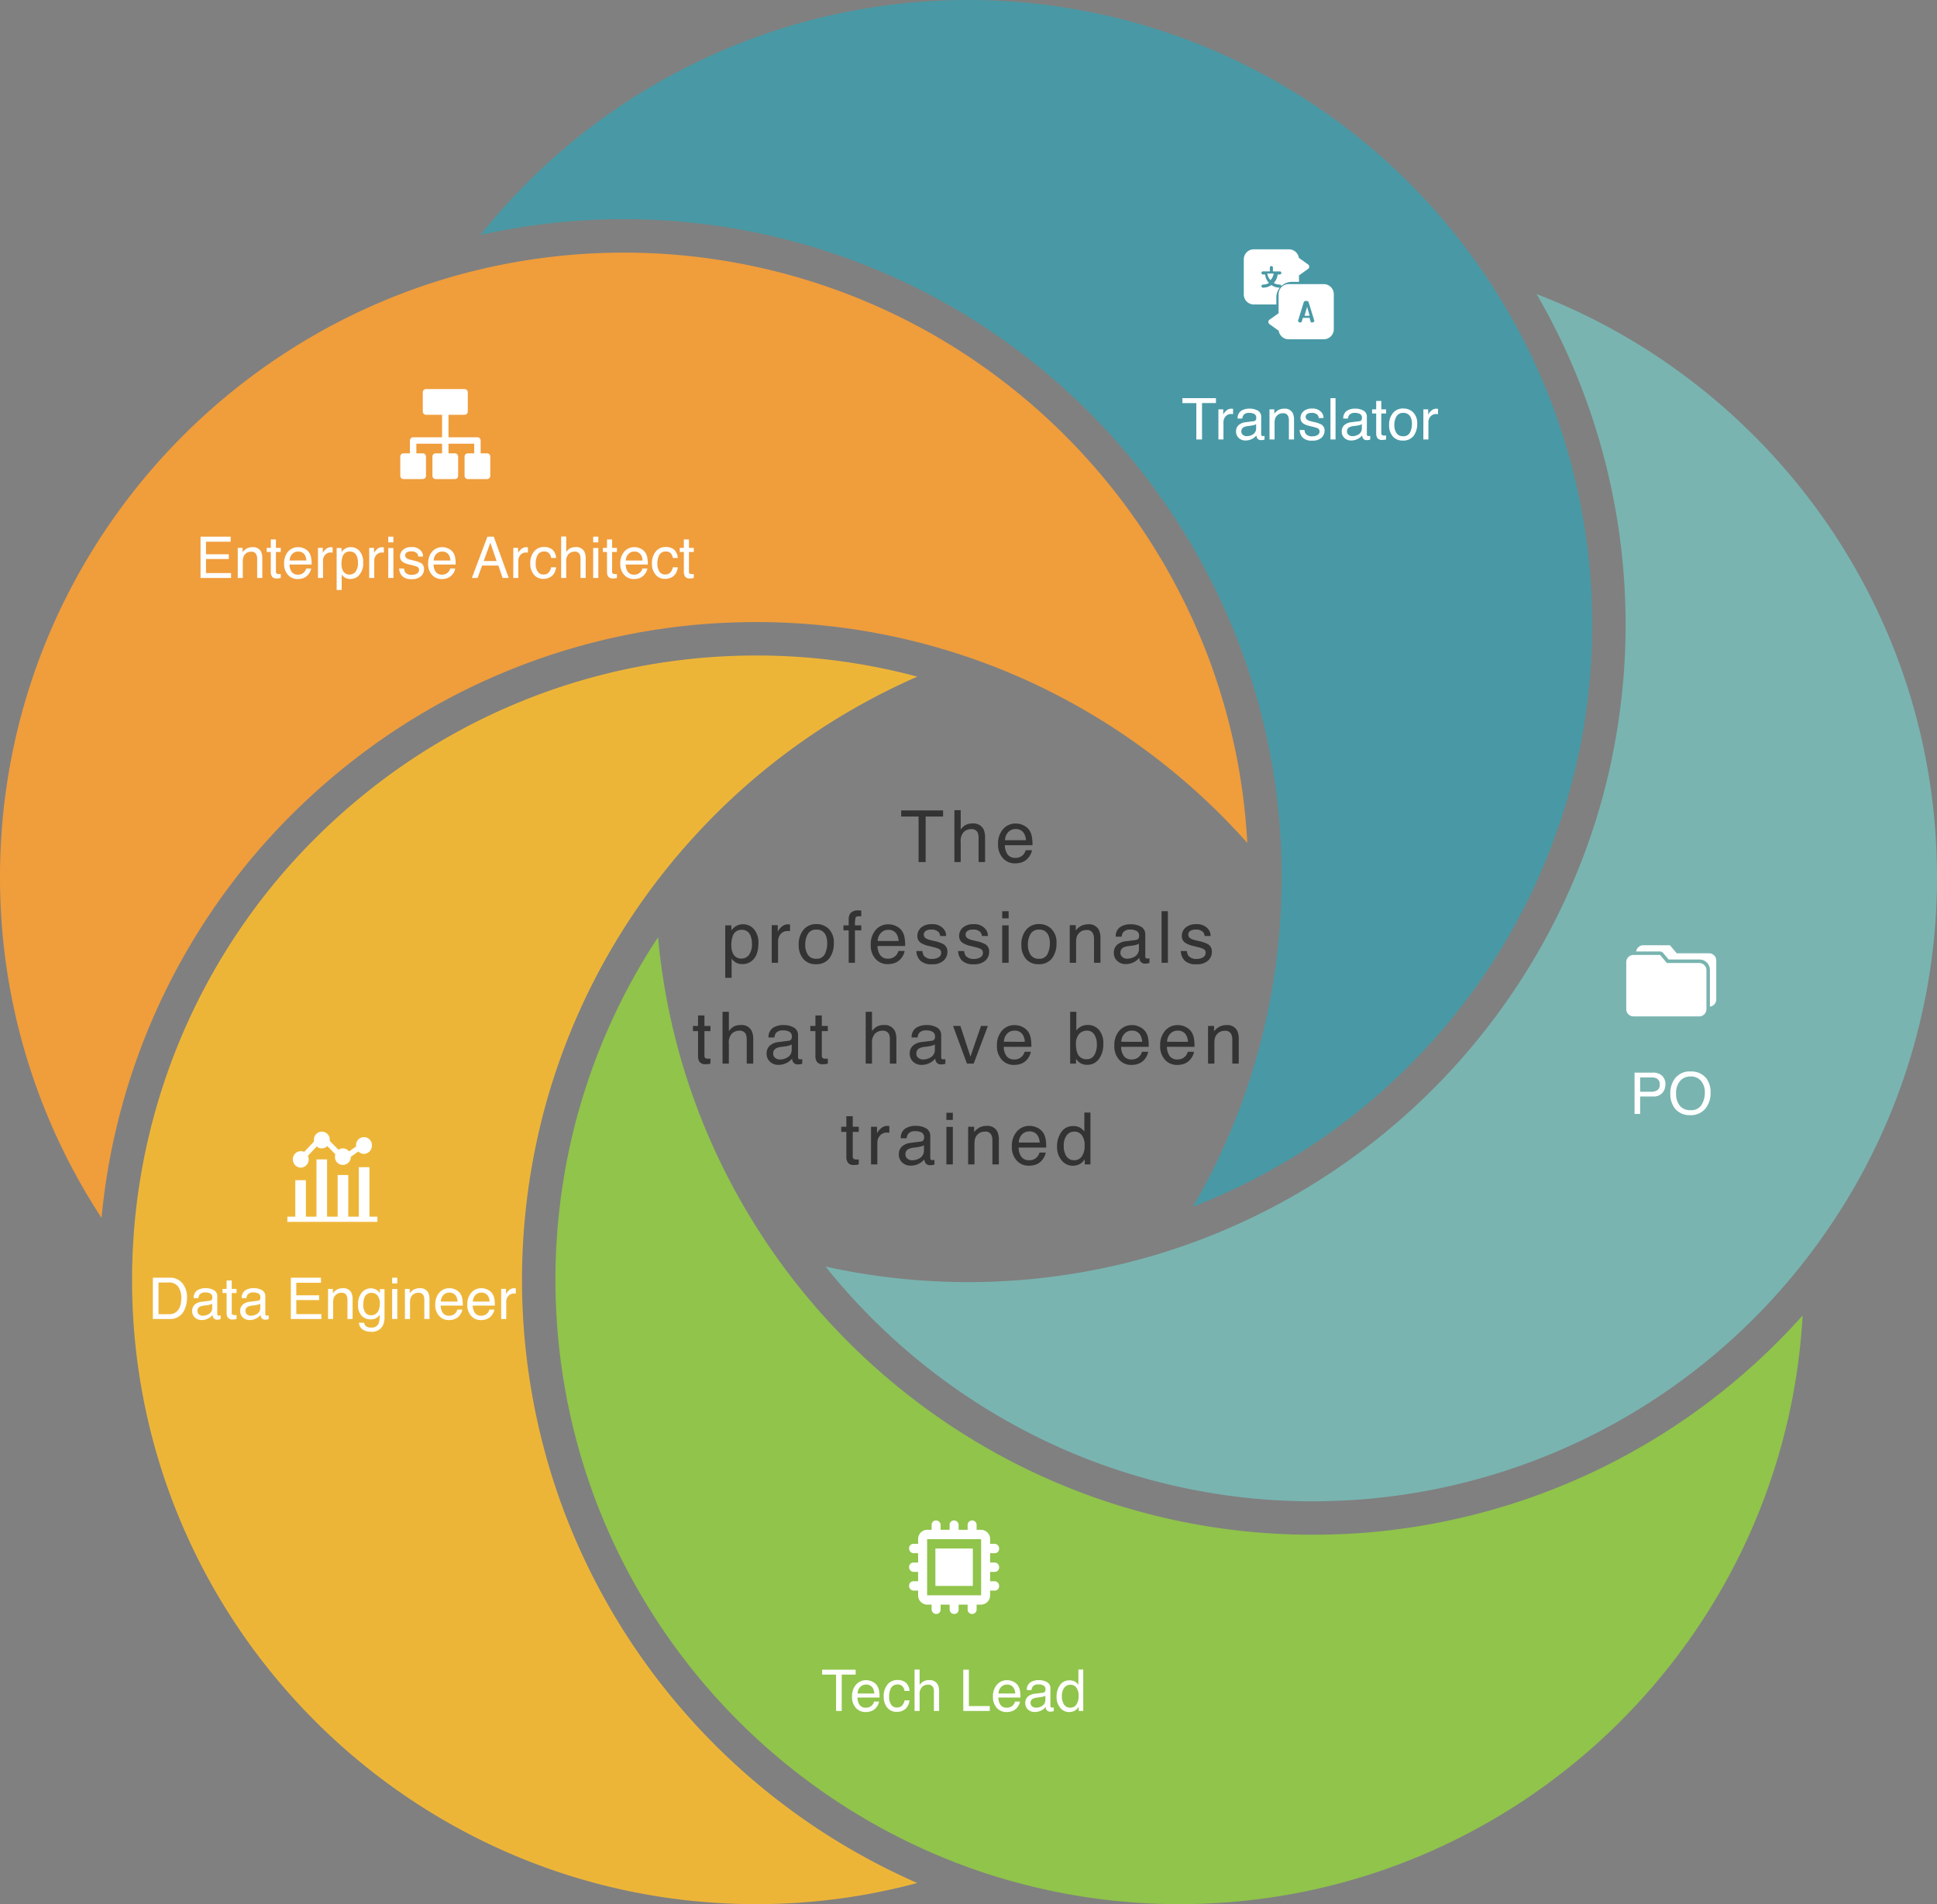 <svg xmlns="http://www.w3.org/2000/svg" xmlns:xlink="http://www.w3.org/1999/xlink" width="538" height="529" viewBox="0 0 538 529"><rect x="0" y="0" width="538" height="529" fill="#808080" stroke="none"/><defs><clipPath id="a"><rect width="538" height="529" fill="none"/></clipPath></defs><g transform="translate(284 6040)"><path d="M73.438,4.654V6.363H68.6V19H66.631V6.363H61.8V4.654Zm3.143-.049h1.758V9.957a5.075,5.075,0,0,1,1.123-1.113,3.789,3.789,0,0,1,2.119-.557,3.134,3.134,0,0,1,3.086,1.592,5.428,5.428,0,0,1,.439,2.412V19H83.3V12.408a3.687,3.687,0,0,0-.293-1.689,1.872,1.872,0,0,0-1.8-.859,2.993,2.993,0,0,0-1.982.752,3.616,3.616,0,0,0-.889,2.842V19H76.581Zm17.079,3.7a4.771,4.771,0,0,1,2.158.522,3.98,3.98,0,0,1,1.592,1.353,4.666,4.666,0,0,1,.7,1.846,12.076,12.076,0,0,1,.156,2.3H90.6a4.473,4.473,0,0,0,.752,2.554,2.518,2.518,0,0,0,2.178.962,2.815,2.815,0,0,0,2.2-.908,3.062,3.062,0,0,0,.664-1.221h1.729A3.64,3.64,0,0,1,97.668,17,4.567,4.567,0,0,1,96.8,18.16a4.1,4.1,0,0,1-1.982,1.055,6.022,6.022,0,0,1-1.436.156,4.4,4.4,0,0,1-3.311-1.421,5.529,5.529,0,0,1-1.357-3.979,6.011,6.011,0,0,1,1.367-4.092A4.51,4.51,0,0,1,93.659,8.307Zm2.8,4.629a4.554,4.554,0,0,0-.5-1.826,2.553,2.553,0,0,0-2.412-1.27,2.674,2.674,0,0,0-2.031.874,3.3,3.3,0,0,0-.869,2.222ZM17.489,45.818a2.508,2.508,0,0,0,2.046-1.03,4.9,4.9,0,0,0,.815-3.081,5.751,5.751,0,0,0-.361-2.148,2.494,2.494,0,0,0-2.5-1.729,2.493,2.493,0,0,0-2.5,1.826,7.238,7.238,0,0,0-.361,2.48,5.258,5.258,0,0,0,.361,2.061A2.493,2.493,0,0,0,17.489,45.818ZM12.938,36.59h1.709v1.387a4.267,4.267,0,0,1,1.152-1.1,3.709,3.709,0,0,1,2.09-.586,3.93,3.93,0,0,1,3.018,1.362,5.582,5.582,0,0,1,1.24,3.892q0,3.418-1.787,4.883a4.038,4.038,0,0,1-2.637.928,3.579,3.579,0,0,1-1.982-.518A4.567,4.567,0,0,1,14.7,45.828V51.17H12.938Zm12.909-.049h1.67v1.807a3.992,3.992,0,0,1,1.006-1.284,2.608,2.608,0,0,1,1.846-.757q.049,0,.166.01t.4.039v1.855a2.626,2.626,0,0,0-.288-.039q-.132-.01-.288-.01a2.508,2.508,0,0,0-2.041.854,2.983,2.983,0,0,0-.713,1.968V47H25.847Zm12.362,9.326a2.424,2.424,0,0,0,2.4-1.323,6.592,6.592,0,0,0,.649-2.944,5.242,5.242,0,0,0-.469-2.383,2.637,2.637,0,0,0-2.559-1.445A2.523,2.523,0,0,0,35.884,39a5.7,5.7,0,0,0-.732,2.969,4.961,4.961,0,0,0,.732,2.783A2.58,2.58,0,0,0,38.208,45.867Zm.068-9.629a4.736,4.736,0,0,1,3.418,1.348,5.263,5.263,0,0,1,1.4,3.965,6.8,6.8,0,0,1-1.23,4.18,4.451,4.451,0,0,1-3.818,1.65,4.311,4.311,0,0,1-3.428-1.46A5.767,5.767,0,0,1,33.345,42a6.239,6.239,0,0,1,1.338-4.2A4.49,4.49,0,0,1,38.277,36.238Zm8.944-1.289a3.134,3.134,0,0,1,.381-1.6,2.692,2.692,0,0,1,2.373-.9q.166,0,.342.01t.4.029v1.6q-.273-.02-.4-.024t-.229,0q-.8,0-.957.415a8.206,8.206,0,0,0-.156,2.114h1.738v1.387H48.959V47H47.22V37.977H45.765V36.59H47.22Zm11.073,1.357a4.771,4.771,0,0,1,2.158.522,3.98,3.98,0,0,1,1.592,1.353,4.666,4.666,0,0,1,.7,1.846,12.076,12.076,0,0,1,.156,2.3H55.236a4.473,4.473,0,0,0,.752,2.554,2.518,2.518,0,0,0,2.178.962,2.815,2.815,0,0,0,2.2-.908,3.062,3.062,0,0,0,.664-1.221h1.729A3.64,3.64,0,0,1,62.3,45a4.567,4.567,0,0,1-.864,1.157,4.1,4.1,0,0,1-1.982,1.055,6.022,6.022,0,0,1-1.436.156,4.4,4.4,0,0,1-3.311-1.421,5.529,5.529,0,0,1-1.357-3.979,6.011,6.011,0,0,1,1.367-4.092A4.51,4.51,0,0,1,58.293,36.307Zm2.8,4.629a4.554,4.554,0,0,0-.5-1.826,2.553,2.553,0,0,0-2.412-1.27,2.674,2.674,0,0,0-2.031.874,3.3,3.3,0,0,0-.869,2.222Zm6.61,2.783a2.556,2.556,0,0,0,.439,1.348,2.762,2.762,0,0,0,2.3.85,3.4,3.4,0,0,0,1.719-.425,1.411,1.411,0,0,0,.742-1.313,1.123,1.123,0,0,0-.6-1.025,7.082,7.082,0,0,0-1.5-.5l-1.4-.352a6.812,6.812,0,0,1-1.973-.742,2.218,2.218,0,0,1-1.133-1.973,3.014,3.014,0,0,1,1.069-2.4,4.266,4.266,0,0,1,2.876-.918,3.992,3.992,0,0,1,3.408,1.387,3.009,3.009,0,0,1,.635,1.895h-1.66a2.034,2.034,0,0,0-.42-1.084,2.678,2.678,0,0,0-2.1-.693,2.51,2.51,0,0,0-1.509.381,1.194,1.194,0,0,0-.513,1.006,1.238,1.238,0,0,0,.674,1.094,4.049,4.049,0,0,0,1.152.43l1.162.283a8.985,8.985,0,0,1,2.539.889,2.353,2.353,0,0,1,1.025,2.119,3.229,3.229,0,0,1-1.06,2.412A4.51,4.51,0,0,1,70.362,47.4a4.33,4.33,0,0,1-3.306-1.06,4.007,4.007,0,0,1-1.04-2.622Zm11.6,0a2.556,2.556,0,0,0,.439,1.348,2.762,2.762,0,0,0,2.3.85,3.4,3.4,0,0,0,1.719-.425,1.411,1.411,0,0,0,.742-1.313,1.123,1.123,0,0,0-.6-1.025,7.082,7.082,0,0,0-1.5-.5l-1.4-.352a6.812,6.812,0,0,1-1.973-.742,2.218,2.218,0,0,1-1.133-1.973,3.014,3.014,0,0,1,1.069-2.4,4.266,4.266,0,0,1,2.876-.918,3.992,3.992,0,0,1,3.408,1.387,3.009,3.009,0,0,1,.635,1.895h-1.66a2.034,2.034,0,0,0-.42-1.084,2.678,2.678,0,0,0-2.1-.693,2.51,2.51,0,0,0-1.509.381,1.194,1.194,0,0,0-.513,1.006,1.238,1.238,0,0,0,.674,1.094,4.049,4.049,0,0,0,1.152.43l1.162.283a8.985,8.985,0,0,1,2.539.889,2.353,2.353,0,0,1,1.025,2.119,3.229,3.229,0,0,1-1.06,2.412A4.51,4.51,0,0,1,81.962,47.4a4.33,4.33,0,0,1-3.306-1.06,4.007,4.007,0,0,1-1.04-2.622ZM89.861,36.59h1.787V47H89.861Zm0-3.936h1.787v1.992H89.861Zm10.194,13.213a2.424,2.424,0,0,0,2.4-1.323A6.592,6.592,0,0,0,103.1,41.6a5.242,5.242,0,0,0-.469-2.383,2.637,2.637,0,0,0-2.559-1.445A2.523,2.523,0,0,0,97.73,39,5.7,5.7,0,0,0,97,41.971a4.961,4.961,0,0,0,.732,2.783A2.58,2.58,0,0,0,100.054,45.867Zm.068-9.629a4.736,4.736,0,0,1,3.418,1.348,5.263,5.263,0,0,1,1.4,3.965,6.8,6.8,0,0,1-1.23,4.18,4.451,4.451,0,0,1-3.818,1.65,4.311,4.311,0,0,1-3.428-1.46A5.767,5.767,0,0,1,95.191,42a6.239,6.239,0,0,1,1.338-4.2A4.49,4.49,0,0,1,100.123,36.238Zm8.5.3h1.67v1.484a4.684,4.684,0,0,1,1.572-1.318,4.193,4.193,0,0,1,1.846-.4,3.043,3.043,0,0,1,3.008,1.553,5.514,5.514,0,0,1,.43,2.432V47h-1.787V40.408a3.569,3.569,0,0,0-.283-1.543,1.717,1.717,0,0,0-1.7-.977,3.46,3.46,0,0,0-1.025.127,2.641,2.641,0,0,0-1.27.859,2.587,2.587,0,0,0-.571,1.069,7.2,7.2,0,0,0-.132,1.577V47h-1.758ZM122.7,44.217a1.448,1.448,0,0,0,.557,1.2,2.064,2.064,0,0,0,1.318.439,4.008,4.008,0,0,0,1.8-.43,2.418,2.418,0,0,0,1.465-2.334V41.678a3.007,3.007,0,0,1-.83.342,7.073,7.073,0,0,1-1,.2l-1.064.137a4.071,4.071,0,0,0-1.436.4A1.56,1.56,0,0,0,122.7,44.217Zm4.258-3.555a.955.955,0,0,0,.811-.508,1.545,1.545,0,0,0,.117-.674,1.428,1.428,0,0,0-.64-1.3,3.432,3.432,0,0,0-1.831-.405,2.327,2.327,0,0,0-1.953.742,2.442,2.442,0,0,0-.42,1.221H121.4a3.02,3.02,0,0,1,1.255-2.69,5.152,5.152,0,0,1,2.8-.757,5.693,5.693,0,0,1,3,.7,2.385,2.385,0,0,1,1.143,2.188V45.2a.771.771,0,0,0,.112.439.542.542,0,0,0,.474.166q.117,0,.264-.015t.313-.044v1.3a4.9,4.9,0,0,1-.625.146,4.567,4.567,0,0,1-.586.029,1.446,1.446,0,0,1-1.318-.645,2.487,2.487,0,0,1-.3-.967,4.472,4.472,0,0,1-1.543,1.221,4.773,4.773,0,0,1-2.217.518,3.3,3.3,0,0,1-2.378-.884,2.936,2.936,0,0,1-.923-2.212A2.849,2.849,0,0,1,121.77,42a4.321,4.321,0,0,1,2.383-.986Zm7.166-8.008h1.758V47h-1.758Zm7.039,11.064a2.556,2.556,0,0,0,.439,1.348,2.762,2.762,0,0,0,2.3.85,3.4,3.4,0,0,0,1.719-.425,1.411,1.411,0,0,0,.742-1.313,1.123,1.123,0,0,0-.6-1.025,7.082,7.082,0,0,0-1.5-.5l-1.4-.352a6.812,6.812,0,0,1-1.973-.742,2.218,2.218,0,0,1-1.133-1.973,3.014,3.014,0,0,1,1.069-2.4,4.266,4.266,0,0,1,2.876-.918,3.992,3.992,0,0,1,3.408,1.387,3.009,3.009,0,0,1,.635,1.895h-1.66a2.034,2.034,0,0,0-.42-1.084,2.678,2.678,0,0,0-2.1-.693,2.51,2.51,0,0,0-1.509.381,1.194,1.194,0,0,0-.513,1.006,1.238,1.238,0,0,0,.674,1.094,4.049,4.049,0,0,0,1.152.43l1.162.283a8.985,8.985,0,0,1,2.539.889,2.353,2.353,0,0,1,1.025,2.119,3.229,3.229,0,0,1-1.06,2.412,4.51,4.51,0,0,1-3.228,1.016,4.33,4.33,0,0,1-3.306-1.06,4.007,4.007,0,0,1-1.04-2.622ZM5.38,61.621H7.157v2.92h1.67v1.436H7.157V72.8a.739.739,0,0,0,.371.732,1.577,1.577,0,0,0,.684.107q.127,0,.273,0t.342-.024V75a3.924,3.924,0,0,1-.63.127,5.989,5.989,0,0,1-.708.039,1.908,1.908,0,0,1-1.67-.63A2.8,2.8,0,0,1,5.38,72.9V65.977H3.964V64.541H5.38Zm6.805-1.016h1.758v5.352a5.075,5.075,0,0,1,1.123-1.113,3.789,3.789,0,0,1,2.119-.557,3.134,3.134,0,0,1,3.086,1.592,5.428,5.428,0,0,1,.439,2.412V75H18.9V68.408a3.687,3.687,0,0,0-.293-1.689,1.872,1.872,0,0,0-1.8-.859,2.993,2.993,0,0,0-1.982.752,3.616,3.616,0,0,0-.889,2.842V75H12.185ZM26.256,72.217a1.448,1.448,0,0,0,.557,1.2,2.064,2.064,0,0,0,1.318.439,4.008,4.008,0,0,0,1.8-.43,2.418,2.418,0,0,0,1.465-2.334V69.678a3.007,3.007,0,0,1-.83.342,7.073,7.073,0,0,1-1,.2l-1.064.137a4.071,4.071,0,0,0-1.436.4A1.56,1.56,0,0,0,26.256,72.217Zm4.258-3.555a.955.955,0,0,0,.811-.508,1.545,1.545,0,0,0,.117-.674,1.428,1.428,0,0,0-.64-1.3,3.432,3.432,0,0,0-1.831-.405,2.327,2.327,0,0,0-1.953.742,2.442,2.442,0,0,0-.42,1.221H24.957a3.02,3.02,0,0,1,1.255-2.69,5.152,5.152,0,0,1,2.8-.757,5.693,5.693,0,0,1,3,.7,2.385,2.385,0,0,1,1.143,2.188V73.2a.771.771,0,0,0,.112.439.542.542,0,0,0,.474.166q.117,0,.264-.015t.313-.044v1.3a4.9,4.9,0,0,1-.625.146,4.567,4.567,0,0,1-.586.029,1.446,1.446,0,0,1-1.318-.645,2.487,2.487,0,0,1-.3-.967,4.472,4.472,0,0,1-1.543,1.221,4.773,4.773,0,0,1-2.217.518,3.3,3.3,0,0,1-2.378-.884,2.936,2.936,0,0,1-.923-2.212A2.849,2.849,0,0,1,25.328,70a4.321,4.321,0,0,1,2.383-.986Zm7.469-7.041H39.76v2.92h1.67v1.436H39.76V72.8a.739.739,0,0,0,.371.732,1.577,1.577,0,0,0,.684.107q.127,0,.273,0t.342-.024V75a3.924,3.924,0,0,1-.63.127,5.989,5.989,0,0,1-.708.039,1.908,1.908,0,0,1-1.67-.63,2.8,2.8,0,0,1-.439-1.636V65.977H36.567V64.541h1.416Zm13.962-1.016H53.7v5.352a5.075,5.075,0,0,1,1.123-1.113,3.789,3.789,0,0,1,2.119-.557,3.134,3.134,0,0,1,3.086,1.592,5.428,5.428,0,0,1,.439,2.412V75H58.663V68.408a3.687,3.687,0,0,0-.293-1.689,1.872,1.872,0,0,0-1.8-.859,2.993,2.993,0,0,0-1.982.752,3.616,3.616,0,0,0-.889,2.842V75H51.945ZM66.015,72.217a1.448,1.448,0,0,0,.557,1.2,2.064,2.064,0,0,0,1.318.439,4.008,4.008,0,0,0,1.8-.43,2.418,2.418,0,0,0,1.465-2.334V69.678a3.007,3.007,0,0,1-.83.342,7.073,7.073,0,0,1-1,.2l-1.064.137a4.071,4.071,0,0,0-1.436.4A1.56,1.56,0,0,0,66.015,72.217Zm4.258-3.555a.955.955,0,0,0,.811-.508,1.545,1.545,0,0,0,.117-.674,1.428,1.428,0,0,0-.64-1.3,3.432,3.432,0,0,0-1.831-.405,2.327,2.327,0,0,0-1.953.742,2.442,2.442,0,0,0-.42,1.221H64.716a3.02,3.02,0,0,1,1.255-2.69,5.152,5.152,0,0,1,2.8-.757,5.693,5.693,0,0,1,3,.7,2.385,2.385,0,0,1,1.143,2.188V73.2a.772.772,0,0,0,.112.439.542.542,0,0,0,.474.166q.117,0,.264-.015t.313-.044v1.3a4.9,4.9,0,0,1-.625.146,4.567,4.567,0,0,1-.586.029,1.446,1.446,0,0,1-1.318-.645,2.487,2.487,0,0,1-.3-.967A4.472,4.472,0,0,1,69.7,74.834a4.773,4.773,0,0,1-2.217.518,3.3,3.3,0,0,1-2.378-.884,2.936,2.936,0,0,1-.923-2.212A2.849,2.849,0,0,1,65.088,70a4.321,4.321,0,0,1,2.383-.986Zm7.977-4.121,2.793,8.516,2.92-8.516h1.924L81.941,75H80.066L76.209,64.541Zm15.1-.234a4.771,4.771,0,0,1,2.158.522A3.98,3.98,0,0,1,97.1,66.182a4.666,4.666,0,0,1,.7,1.846,12.076,12.076,0,0,1,.156,2.3H90.289a4.473,4.473,0,0,0,.752,2.554,2.518,2.518,0,0,0,2.178.962,2.815,2.815,0,0,0,2.2-.908,3.062,3.062,0,0,0,.664-1.221h1.729A3.64,3.64,0,0,1,97.355,73a4.567,4.567,0,0,1-.864,1.157,4.1,4.1,0,0,1-1.982,1.055,6.022,6.022,0,0,1-1.436.156,4.4,4.4,0,0,1-3.311-1.421A5.529,5.529,0,0,1,88.4,69.971a6.011,6.011,0,0,1,1.367-4.092A4.51,4.51,0,0,1,93.346,64.307Zm2.8,4.629a4.554,4.554,0,0,0-.5-1.826,2.553,2.553,0,0,0-2.412-1.27,2.674,2.674,0,0,0-2.031.874,3.3,3.3,0,0,0-.869,2.222Zm12.585-8.33h1.709v5.205a3.83,3.83,0,0,1,3.115-1.543,4.075,4.075,0,0,1,3.169,1.343,5.72,5.72,0,0,1,1.216,3.96,6.791,6.791,0,0,1-1.2,4.121,3.9,3.9,0,0,1-3.33,1.641,3.412,3.412,0,0,1-2.012-.576,4.858,4.858,0,0,1-1.045-1.094V75h-1.621Zm4.57,13.174a2.349,2.349,0,0,0,2.134-1.133,5.578,5.578,0,0,0,.708-2.988,4.9,4.9,0,0,0-.708-2.734,2.332,2.332,0,0,0-2.085-1.084,2.908,2.908,0,0,0-2.1.889,3.991,3.991,0,0,0-.9,2.93,6.475,6.475,0,0,0,.371,2.393A2.564,2.564,0,0,0,113.3,73.779Zm12.645-9.473a4.771,4.771,0,0,1,2.158.522,3.98,3.98,0,0,1,1.592,1.353,4.666,4.666,0,0,1,.7,1.846,12.075,12.075,0,0,1,.156,2.3h-7.666a4.473,4.473,0,0,0,.752,2.554,2.518,2.518,0,0,0,2.178.962,2.815,2.815,0,0,0,2.2-.908,3.062,3.062,0,0,0,.664-1.221h1.729A3.641,3.641,0,0,1,129.958,73a4.568,4.568,0,0,1-.864,1.157,4.1,4.1,0,0,1-1.982,1.055,6.022,6.022,0,0,1-1.436.156,4.4,4.4,0,0,1-3.311-1.421,5.529,5.529,0,0,1-1.357-3.979,6.011,6.011,0,0,1,1.367-4.092A4.51,4.51,0,0,1,125.949,64.307Zm2.8,4.629a4.554,4.554,0,0,0-.5-1.826,2.553,2.553,0,0,0-2.412-1.27,2.674,2.674,0,0,0-2.031.874,3.3,3.3,0,0,0-.869,2.222Zm9.92-4.629a4.771,4.771,0,0,1,2.158.522,3.98,3.98,0,0,1,1.592,1.353,4.666,4.666,0,0,1,.7,1.846,12.075,12.075,0,0,1,.156,2.3h-7.666a4.473,4.473,0,0,0,.752,2.554,2.518,2.518,0,0,0,2.178.962,2.815,2.815,0,0,0,2.2-.908,3.062,3.062,0,0,0,.664-1.221h1.729A3.641,3.641,0,0,1,142.681,73a4.567,4.567,0,0,1-.864,1.157,4.1,4.1,0,0,1-1.982,1.055,6.022,6.022,0,0,1-1.436.156,4.4,4.4,0,0,1-3.311-1.421,5.529,5.529,0,0,1-1.357-3.979,6.011,6.011,0,0,1,1.367-4.092A4.51,4.51,0,0,1,138.672,64.307Zm2.8,4.629a4.554,4.554,0,0,0-.5-1.826,2.553,2.553,0,0,0-2.412-1.27,2.674,2.674,0,0,0-2.031.874,3.3,3.3,0,0,0-.869,2.222Zm5.565-4.395h1.67v1.484a4.684,4.684,0,0,1,1.572-1.318,4.193,4.193,0,0,1,1.846-.4,3.043,3.043,0,0,1,3.008,1.553,5.514,5.514,0,0,1,.43,2.432V75h-1.787V68.408a3.569,3.569,0,0,0-.283-1.543,1.717,1.717,0,0,0-1.7-.977,3.46,3.46,0,0,0-1.025.127,2.641,2.641,0,0,0-1.27.859,2.587,2.587,0,0,0-.571,1.069,7.2,7.2,0,0,0-.132,1.577V75h-1.758ZM46.571,89.621h1.777v2.92h1.67v1.436h-1.67V100.8a.739.739,0,0,0,.371.732,1.577,1.577,0,0,0,.684.107q.127,0,.273,0t.342-.024V103a3.924,3.924,0,0,1-.63.127,5.989,5.989,0,0,1-.708.039,1.908,1.908,0,0,1-1.67-.63,2.8,2.8,0,0,1-.439-1.636V93.977H45.155V92.541h1.416Zm6.854,2.92h1.67v1.807A3.992,3.992,0,0,1,56.1,93.063a2.608,2.608,0,0,1,1.846-.757q.049,0,.166.01t.4.039v1.855a2.625,2.625,0,0,0-.288-.039q-.132-.01-.288-.01a2.508,2.508,0,0,0-2.041.854,2.983,2.983,0,0,0-.713,1.968V103H53.425Zm9.559,7.676a1.448,1.448,0,0,0,.557,1.2,2.064,2.064,0,0,0,1.318.439,4.008,4.008,0,0,0,1.8-.43,2.418,2.418,0,0,0,1.465-2.334V97.678a3.007,3.007,0,0,1-.83.342,7.073,7.073,0,0,1-1,.2l-1.064.137a4.071,4.071,0,0,0-1.436.4A1.56,1.56,0,0,0,62.984,100.217Zm4.258-3.555a.955.955,0,0,0,.811-.508,1.545,1.545,0,0,0,.117-.674,1.428,1.428,0,0,0-.64-1.3,3.432,3.432,0,0,0-1.831-.405,2.327,2.327,0,0,0-1.953.742,2.442,2.442,0,0,0-.42,1.221H61.685a3.02,3.02,0,0,1,1.255-2.69,5.152,5.152,0,0,1,2.8-.757,5.693,5.693,0,0,1,3,.7,2.385,2.385,0,0,1,1.143,2.188V101.2a.772.772,0,0,0,.112.439.542.542,0,0,0,.474.166q.117,0,.264-.015t.313-.044v1.3a4.9,4.9,0,0,1-.625.146,4.567,4.567,0,0,1-.586.029,1.446,1.446,0,0,1-1.318-.645,2.487,2.487,0,0,1-.3-.967,4.472,4.472,0,0,1-1.543,1.221,4.773,4.773,0,0,1-2.217.518,3.3,3.3,0,0,1-2.378-.884,2.936,2.936,0,0,1-.923-2.212A2.849,2.849,0,0,1,62.056,98a4.321,4.321,0,0,1,2.383-.986Zm7.118-4.072h1.787V103H74.359Zm0-3.936h1.787v1.992H74.359ZM80.4,92.541h1.67v1.484a4.684,4.684,0,0,1,1.572-1.318,4.193,4.193,0,0,1,1.846-.4A3.043,3.043,0,0,1,88.5,93.859a5.514,5.514,0,0,1,.43,2.432V103H87.141V96.408a3.569,3.569,0,0,0-.283-1.543,1.717,1.717,0,0,0-1.7-.977,3.46,3.46,0,0,0-1.025.127,2.641,2.641,0,0,0-1.27.859,2.587,2.587,0,0,0-.571,1.069,7.2,7.2,0,0,0-.132,1.577V103H80.4Zm17.079-.234a4.771,4.771,0,0,1,2.158.522,3.98,3.98,0,0,1,1.592,1.353,4.666,4.666,0,0,1,.7,1.846,12.076,12.076,0,0,1,.156,2.3H94.424a4.473,4.473,0,0,0,.752,2.554,2.518,2.518,0,0,0,2.178.962,2.815,2.815,0,0,0,2.2-.908,3.062,3.062,0,0,0,.664-1.221h1.729A3.64,3.64,0,0,1,101.49,101a4.567,4.567,0,0,1-.864,1.157,4.1,4.1,0,0,1-1.982,1.055,6.022,6.022,0,0,1-1.436.156A4.4,4.4,0,0,1,93.9,101.95a5.529,5.529,0,0,1-1.357-3.979,6.011,6.011,0,0,1,1.367-4.092A4.51,4.51,0,0,1,97.481,92.307Zm2.8,4.629a4.554,4.554,0,0,0-.5-1.826,2.553,2.553,0,0,0-2.412-1.27,2.674,2.674,0,0,0-2.031.874,3.3,3.3,0,0,0-.869,2.222Zm6.678.957a5.184,5.184,0,0,0,.713,2.813,2.5,2.5,0,0,0,2.285,1.133,2.407,2.407,0,0,0,2.007-1.05,4.958,4.958,0,0,0,.786-3.013,4.455,4.455,0,0,0-.811-2.935,2.528,2.528,0,0,0-2-.952,2.643,2.643,0,0,0-2.153,1.016A4.652,4.652,0,0,0,106.962,97.893Zm2.646-5.537a3.721,3.721,0,0,1,2.012.508,4.725,4.725,0,0,1,1.064,1.025V88.605h1.689V103h-1.582v-1.455a3.8,3.8,0,0,1-1.455,1.4,4.165,4.165,0,0,1-1.924.43,3.9,3.9,0,0,1-3.027-1.47,5.746,5.746,0,0,1-1.279-3.911,6.752,6.752,0,0,1,1.167-3.96A3.821,3.821,0,0,1,109.608,92.355Z" transform="translate(-95.5 -5819.514)" fill="#333"/><g transform="translate(-284 -6040)"><g clip-path="url(#a)"><path d="M512.52,385.263c-5.136,91.051-80.8,163.553-173.061,163.553a172.306,172.306,0,0,1-44.765-5.873c-4.672-1.236-9.269-2.686-13.773-4.3-.093-.037-.176-.065-.26-.1a174.306,174.306,0,0,1-99.459-92.4q-2.048-4.572-3.845-9.283l-.056-.139a173.881,173.881,0,0,1-7.253-98.169q1.059-4.934,2.415-9.767a.527.527,0,0,1,.037-.112,172.494,172.494,0,0,1,22.113-48.49,181.441,181.441,0,0,0,23.971,75.02c.028.056.065.1.093.158q3.747,6.412,7.987,12.49A184.231,184.231,0,0,0,272.218,413.4a2.219,2.219,0,0,0,.186.13q4.137,2.885,8.433,5.529a181.387,181.387,0,0,0,95.651,27.126c1.207,0,2.415-.009,3.613-.037a1.78,1.78,0,0,0,.223-.009c3.39-.065,6.77-.223,10.114-.474a182.368,182.368,0,0,0,122.083-60.4" transform="translate(-11.837 -19.815)" fill="#90c44b"/><path d="M555.594,249.846a172.469,172.469,0,0,1-28.512,95.2Q523.1,351.1,518.63,356.8c-.046.056-.093.112-.139.177a173.228,173.228,0,0,1-118.581,65.421q-4.932.516-9.947.725a1.435,1.435,0,0,1-.2.009q-3.734.167-7.514.167A172.187,172.187,0,0,1,295.2,399.8q-4.291-2.5-8.414-5.241c-.065-.037-.13-.084-.2-.13a174.5,174.5,0,0,1-39.7-36.344,183.432,183.432,0,0,0,79.454-.065c.111-.028.232-.046.344-.074q7.174-1.617,14.126-3.791a182.408,182.408,0,0,0,56.226-29.124c.046-.037.1-.074.149-.112q4.04-3.094,7.894-6.393a183.377,183.377,0,0,0,56.105-85.549c.028-.084.046-.167.074-.251q1.463-4.809,2.656-9.72a182.862,182.862,0,0,0-19.541-135.1c64.984,25.053,111.217,88.188,111.217,161.936" transform="translate(-17.594 -6.217)" fill="#79b4b0"/><path d="M257.6,536.987a172.305,172.305,0,0,1-44.765,5.873c-92.41,0-168.167-72.735-173.089-163.989q-.251-4.7-.251-9.451c0-1.645.019-3.271.074-4.9v-.009c0-.112,0-.223.009-.335A173.13,173.13,0,0,1,96.951,240.529q3.775-3.4,7.755-6.589a172.377,172.377,0,0,1,90.45-37.069q4.946-.516,9.956-.725a1.371,1.371,0,0,1,.2-.009c2.489-.112,5.006-.167,7.523-.167a172.31,172.31,0,0,1,44.765,5.873,183.39,183.39,0,0,0-63.2,45.776c-.056.056-.111.121-.158.177q-4.932,5.506-9.4,11.411a182.356,182.356,0,0,0-29.116,56.909.491.491,0,0,0-.028.112q-1.491,4.865-2.7,9.85A183.206,183.206,0,0,0,158.118,430c.019.056.037.112.056.158q1.7,4.823,3.669,9.516A183.686,183.686,0,0,0,257.6,536.987" transform="translate(-2.814 -13.86)" fill="#edb538"/><path d="M124.7,82.471q-7.021,2.063-13.8,4.693C46.084,112.291,0,175.343,0,248.969a172.48,172.48,0,0,0,28.2,94.721A182.5,182.5,0,0,1,91.416,222.048q3.915-3.373,8.034-6.5l.009-.009a181.623,181.623,0,0,1,96.607-36.855c3.343-.251,6.724-.409,10.114-.474a1.646,1.646,0,0,1,.214-.009c1.207-.028,2.415-.037,3.622-.037a181.772,181.772,0,0,1,58.808,9.72q7.007,2.384,13.764,5.334a2.336,2.336,0,0,1,.269.111,183.558,183.558,0,0,1,63.581,46.194A172.636,172.636,0,0,0,335.5,187.628c-.019-.046-.037-.093-.056-.149q-1.8-4.7-3.845-9.274A174.494,174.494,0,0,0,269,104.383c-.065-.046-.13-.093-.2-.13q-4.124-2.746-8.424-5.241A173.2,173.2,0,0,0,124.8,82.443Z" transform="translate(0 -5.341)" fill="#f09d3c" opacity="0.999"/><path d="M143.71,65.272a173.089,173.089,0,0,1,270.765-.065q4.5,5.6,8.517,11.588c.056.074.1.149.149.223a173.47,173.47,0,0,1,25.392,133.268q-1.045,4.865-2.387,9.637a2.352,2.352,0,0,1-.065.242A173.719,173.719,0,0,1,395,302.34q-3.706,3.345-7.616,6.477l-.139.112a173.285,173.285,0,0,1-45.694,26.336,181.314,181.314,0,0,0,23.859-74.426c.019-.121.028-.232.037-.353q.669-7.262.752-14.673c.019-.725.019-1.459.019-2.184a181.845,181.845,0,0,0-10.318-60.58l-.056-.167q-1.7-4.823-3.669-9.506a183.709,183.709,0,0,0-64.324-79.7,1.323,1.323,0,0,0-.186-.13q-4.124-2.885-8.424-5.529A182.565,182.565,0,0,0,143.71,65.272" transform="translate(-10.241)" fill="#4899a5"/></g></g><path d="M-26.148-11.477v1.367h-3.867V0h-1.578V-10.109h-3.867v-1.367Zm.688,3.109h1.336v1.445a3.193,3.193,0,0,1,.8-1.027,2.086,2.086,0,0,1,1.477-.605q.039,0,.133.008l.32.031v1.484a2.1,2.1,0,0,0-.23-.031q-.105-.008-.23-.008a2.007,2.007,0,0,0-1.633.684,2.386,2.386,0,0,0-.57,1.574V0h-1.406Zm6.367,6.141a1.158,1.158,0,0,0,.445.961,1.651,1.651,0,0,0,1.055.352,3.207,3.207,0,0,0,1.438-.344,1.935,1.935,0,0,0,1.172-1.867V-4.258a2.406,2.406,0,0,1-.664.273,5.659,5.659,0,0,1-.8.156l-.852.109a3.257,3.257,0,0,0-1.148.32A1.248,1.248,0,0,0-19.094-2.227Zm3.406-2.844a.764.764,0,0,0,.648-.406,1.236,1.236,0,0,0,.094-.539,1.142,1.142,0,0,0-.512-1.043,2.745,2.745,0,0,0-1.465-.324,1.861,1.861,0,0,0-1.562.594,1.953,1.953,0,0,0-.336.977h-1.312a2.416,2.416,0,0,1,1-2.152,4.122,4.122,0,0,1,2.238-.605,4.554,4.554,0,0,1,2.4.563,1.908,1.908,0,0,1,.914,1.75v4.82a.617.617,0,0,0,.09.352.433.433,0,0,0,.379.133q.094,0,.211-.012t.25-.035V.039a3.917,3.917,0,0,1-.5.117,3.654,3.654,0,0,1-.469.023,1.157,1.157,0,0,1-1.055-.516,1.99,1.99,0,0,1-.242-.773,3.578,3.578,0,0,1-1.234.977,3.818,3.818,0,0,1-1.773.414,2.637,2.637,0,0,1-1.9-.707,2.349,2.349,0,0,1-.738-1.77A2.279,2.279,0,0,1-19.836-4a3.457,3.457,0,0,1,1.906-.789Zm4.414-3.3h1.336V-7.18A3.747,3.747,0,0,1-8.68-8.234,3.354,3.354,0,0,1-7.2-8.555,2.435,2.435,0,0,1-4.8-7.312a4.411,4.411,0,0,1,.344,1.945V0h-1.43V-5.273a2.856,2.856,0,0,0-.227-1.234,1.374,1.374,0,0,0-1.359-.781,2.768,2.768,0,0,0-.82.1A2.113,2.113,0,0,0-9.3-6.5a2.07,2.07,0,0,0-.457.855,5.758,5.758,0,0,0-.105,1.262V0h-1.406Zm9.734,5.742a2.045,2.045,0,0,0,.352,1.078,2.209,2.209,0,0,0,1.844.68,2.719,2.719,0,0,0,1.375-.34,1.129,1.129,0,0,0,.594-1.051.9.9,0,0,0-.477-.82,5.666,5.666,0,0,0-1.2-.4L-.172-3.758A5.45,5.45,0,0,1-1.75-4.352,1.775,1.775,0,0,1-2.656-5.93,2.411,2.411,0,0,1-1.8-7.852,3.413,3.413,0,0,1,.5-8.586,3.194,3.194,0,0,1,3.227-7.477a2.407,2.407,0,0,1,.508,1.516H2.406a1.627,1.627,0,0,0-.336-.867,2.143,2.143,0,0,0-1.68-.555,2.008,2.008,0,0,0-1.207.3.955.955,0,0,0-.41.8A.991.991,0,0,0-.687-5.4a3.239,3.239,0,0,0,.922.344l.93.227A7.188,7.188,0,0,1,3.2-4.117a1.882,1.882,0,0,1,.82,1.7,2.584,2.584,0,0,1-.848,1.93A3.608,3.608,0,0,1,.586.32,3.464,3.464,0,0,1-2.059-.527a3.206,3.206,0,0,1-.832-2.1Zm7.2-8.852H7.07V0H5.664Zm4.594,9.25a1.158,1.158,0,0,0,.445.961,1.651,1.651,0,0,0,1.055.352A3.207,3.207,0,0,0,13.2-1.258a1.935,1.935,0,0,0,1.172-1.867V-4.258a2.406,2.406,0,0,1-.664.273,5.659,5.659,0,0,1-.8.156l-.852.109a3.257,3.257,0,0,0-1.148.32A1.248,1.248,0,0,0,10.258-2.227ZM13.664-5.07a.764.764,0,0,0,.648-.406,1.236,1.236,0,0,0,.094-.539,1.142,1.142,0,0,0-.512-1.043,2.745,2.745,0,0,0-1.465-.324,1.861,1.861,0,0,0-1.562.594,1.953,1.953,0,0,0-.336.977H9.219a2.416,2.416,0,0,1,1-2.152,4.122,4.122,0,0,1,2.238-.605,4.554,4.554,0,0,1,2.4.563,1.908,1.908,0,0,1,.914,1.75v4.82a.617.617,0,0,0,.09.352.433.433,0,0,0,.379.133q.094,0,.211-.012T16.7-1V.039a3.917,3.917,0,0,1-.5.117,3.654,3.654,0,0,1-.469.023A1.157,1.157,0,0,1,14.68-.336a1.99,1.99,0,0,1-.242-.773A3.578,3.578,0,0,1,13.2-.133,3.818,3.818,0,0,1,11.43.281a2.637,2.637,0,0,1-1.9-.707A2.349,2.349,0,0,1,8.789-2.2,2.279,2.279,0,0,1,9.516-4a3.457,3.457,0,0,1,1.906-.789Zm4.7-5.633h1.422v2.336h1.336v1.148H19.781v5.461a.591.591,0,0,0,.3.586,1.262,1.262,0,0,0,.547.086q.1,0,.219,0t.273-.02V0a3.139,3.139,0,0,1-.5.1,4.791,4.791,0,0,1-.566.031,1.527,1.527,0,0,1-1.336-.5,2.239,2.239,0,0,1-.352-1.309V-7.219H17.227V-8.367h1.133Zm7.484,9.8a1.939,1.939,0,0,0,1.918-1.059,5.274,5.274,0,0,0,.52-2.355,4.194,4.194,0,0,0-.375-1.906,2.11,2.11,0,0,0-2.047-1.156,2.018,2.018,0,0,0-1.875.984A4.563,4.563,0,0,0,23.4-4.023,3.969,3.969,0,0,0,23.984-1.8,2.064,2.064,0,0,0,25.844-.906Zm.055-7.7a3.789,3.789,0,0,1,2.734,1.078A4.21,4.21,0,0,1,29.75-4.359a5.442,5.442,0,0,1-.984,3.344A3.561,3.561,0,0,1,25.711.3,3.449,3.449,0,0,1,22.969-.863,4.613,4.613,0,0,1,21.953-4a4.991,4.991,0,0,1,1.07-3.359A3.592,3.592,0,0,1,25.9-8.609Zm5.563.242H32.8v1.445a3.193,3.193,0,0,1,.8-1.027,2.086,2.086,0,0,1,1.477-.605q.039,0,.133.008l.32.031v1.484a2.1,2.1,0,0,0-.23-.031q-.105-.008-.23-.008a2.007,2.007,0,0,0-1.633.684,2.386,2.386,0,0,0-.57,1.574V0H31.461Z" transform="translate(79.874 -5917.908)" fill="#fff"/><path d="M-68-11.477h8.367v1.406h-6.852v3.484h6.336v1.328h-6.336v3.891h6.969V0H-68Zm10.336,3.109h1.336V-7.18A3.747,3.747,0,0,1-55.07-8.234a3.354,3.354,0,0,1,1.477-.32,2.435,2.435,0,0,1,2.406,1.242,4.411,4.411,0,0,1,.344,1.945V0h-1.43V-5.273A2.856,2.856,0,0,0-52.5-6.508a1.374,1.374,0,0,0-1.359-.781,2.768,2.768,0,0,0-.82.1A2.113,2.113,0,0,0-55.7-6.5a2.07,2.07,0,0,0-.457.855,5.758,5.758,0,0,0-.105,1.262V0h-1.406Zm9.18-2.336h1.422v2.336h1.336v1.148h-1.336v5.461a.591.591,0,0,0,.3.586,1.262,1.262,0,0,0,.547.086q.1,0,.219,0t.273-.02V0a3.139,3.139,0,0,1-.5.1A4.791,4.791,0,0,1-46.8.133a1.527,1.527,0,0,1-1.336-.5,2.239,2.239,0,0,1-.352-1.309V-7.219h-1.133V-8.367h1.133Zm7.648,2.148a3.817,3.817,0,0,1,1.727.418,3.184,3.184,0,0,1,1.273,1.082,3.733,3.733,0,0,1,.563,1.477,9.661,9.661,0,0,1,.125,1.844h-6.133a3.579,3.579,0,0,0,.6,2.043,2.014,2.014,0,0,0,1.742.77,2.252,2.252,0,0,0,1.758-.727,2.449,2.449,0,0,0,.531-.977h1.383A2.912,2.912,0,0,1-37.629-1.6a3.654,3.654,0,0,1-.691.926,3.277,3.277,0,0,1-1.586.844A4.818,4.818,0,0,1-41.055.3,3.524,3.524,0,0,1-43.7-.84a4.423,4.423,0,0,1-1.086-3.184A4.809,4.809,0,0,1-43.7-7.3,3.608,3.608,0,0,1-40.836-8.555Zm2.242,3.7a3.643,3.643,0,0,0-.4-1.461,2.042,2.042,0,0,0-1.93-1.016,2.139,2.139,0,0,0-1.625.7,2.641,2.641,0,0,0-.7,1.777Zm3.211-3.516h1.336v1.445a3.193,3.193,0,0,1,.8-1.027,2.086,2.086,0,0,1,1.477-.605q.039,0,.133.008l.32.031v1.484a2.1,2.1,0,0,0-.23-.031q-.105-.008-.23-.008a2.007,2.007,0,0,0-1.633.684,2.386,2.386,0,0,0-.57,1.574V0h-1.406Zm8.82,7.422a2.006,2.006,0,0,0,1.637-.824,3.922,3.922,0,0,0,.652-2.465,4.6,4.6,0,0,0-.289-1.719,2,2,0,0,0-2-1.383,1.994,1.994,0,0,0-2,1.461,5.79,5.79,0,0,0-.289,1.984,4.207,4.207,0,0,0,.289,1.648A1.994,1.994,0,0,0-26.562-.945ZM-30.2-8.328h1.367v1.109a3.413,3.413,0,0,1,.922-.883,2.967,2.967,0,0,1,1.672-.469,3.144,3.144,0,0,1,2.414,1.09,4.465,4.465,0,0,1,.992,3.113,4.781,4.781,0,0,1-1.43,3.906,3.23,3.23,0,0,1-2.109.742,2.863,2.863,0,0,1-1.586-.414,3.654,3.654,0,0,1-.836-.8V3.336H-30.2Zm9.047-.039h1.336v1.445a3.193,3.193,0,0,1,.8-1.027,2.086,2.086,0,0,1,1.477-.605q.039,0,.133.008l.32.031v1.484a2.1,2.1,0,0,0-.23-.031q-.105-.008-.23-.008a2.007,2.007,0,0,0-1.633.684,2.386,2.386,0,0,0-.57,1.574V0h-1.406Zm5.289.039h1.43V0h-1.43Zm0-3.148h1.43v1.594h-1.43Zm4.391,8.852a2.045,2.045,0,0,0,.352,1.078,2.209,2.209,0,0,0,1.844.68,2.719,2.719,0,0,0,1.375-.34,1.129,1.129,0,0,0,.594-1.051.9.9,0,0,0-.477-.82,5.666,5.666,0,0,0-1.2-.4l-1.117-.281a5.45,5.45,0,0,1-1.578-.594,1.775,1.775,0,0,1-.906-1.578,2.411,2.411,0,0,1,.855-1.922,3.413,3.413,0,0,1,2.3-.734A3.194,3.194,0,0,1-6.711-7.477,2.407,2.407,0,0,1-6.2-5.961H-7.531a1.627,1.627,0,0,0-.336-.867,2.143,2.143,0,0,0-1.68-.555,2.008,2.008,0,0,0-1.207.3.955.955,0,0,0-.41.8.991.991,0,0,0,.539.875,3.239,3.239,0,0,0,.922.344l.93.227a7.188,7.188,0,0,1,2.031.711,1.882,1.882,0,0,1,.82,1.7A2.584,2.584,0,0,1-6.77-.492,3.608,3.608,0,0,1-9.352.32,3.464,3.464,0,0,1-12-.527a3.206,3.206,0,0,1-.832-2.1ZM-.828-8.555A3.817,3.817,0,0,1,.9-8.137,3.184,3.184,0,0,1,2.172-7.055a3.733,3.733,0,0,1,.563,1.477,9.661,9.661,0,0,1,.125,1.844H-3.273a3.579,3.579,0,0,0,.6,2.043A2.014,2.014,0,0,0-.93-.922,2.252,2.252,0,0,0,.828-1.648a2.449,2.449,0,0,0,.531-.977H2.742A2.912,2.912,0,0,1,2.379-1.6a3.654,3.654,0,0,1-.691.926A3.277,3.277,0,0,1,.1.172,4.818,4.818,0,0,1-1.047.3,3.524,3.524,0,0,1-3.7-.84,4.423,4.423,0,0,1-4.781-4.023,4.809,4.809,0,0,1-3.687-7.3,3.608,3.608,0,0,1-.828-8.555Zm2.242,3.7a3.643,3.643,0,0,0-.4-1.461A2.042,2.042,0,0,0-.914-7.328a2.139,2.139,0,0,0-1.625.7,2.641,2.641,0,0,0-.7,1.777Zm12.82.148-1.742-5.07L10.641-4.7ZM11.68-11.477h1.758L17.6,0H15.9L14.734-3.437H10.2L8.953,0H7.359Zm7.188,3.109H20.2v1.445a3.193,3.193,0,0,1,.8-1.027,2.086,2.086,0,0,1,1.477-.605q.039,0,.133.008l.32.031v1.484a2.1,2.1,0,0,0-.23-.031q-.105-.008-.23-.008a2.007,2.007,0,0,0-1.633.684,2.386,2.386,0,0,0-.57,1.574V0H18.867Zm8.516-.242a3.648,3.648,0,0,1,2.3.688A3.294,3.294,0,0,1,30.75-5.555H29.383a2.524,2.524,0,0,0-.57-1.285,1.8,1.8,0,0,0-1.43-.512,1.975,1.975,0,0,0-1.922,1.313,5.214,5.214,0,0,0-.375,2.1,3.955,3.955,0,0,0,.531,2.117,1.822,1.822,0,0,0,1.672.859A1.828,1.828,0,0,0,28.676-1.5a2.943,2.943,0,0,0,.707-1.465H30.75A3.67,3.67,0,0,1,29.578-.527a3.656,3.656,0,0,1-2.4.77,3.2,3.2,0,0,1-2.617-1.2,4.59,4.59,0,0,1-.977-3,5.048,5.048,0,0,1,1.07-3.43A3.459,3.459,0,0,1,27.383-8.609Zm4.773-2.906h1.406v4.281a4.06,4.06,0,0,1,.9-.891,3.031,3.031,0,0,1,1.7-.445A2.507,2.507,0,0,1,38.625-7.3a4.343,4.343,0,0,1,.352,1.93V0H37.531V-5.273A2.949,2.949,0,0,0,37.3-6.625a1.5,1.5,0,0,0-1.437-.687,2.4,2.4,0,0,0-1.586.6,2.893,2.893,0,0,0-.711,2.273V0H32.156Zm8.9,3.188h1.43V0h-1.43Zm0-3.148h1.43v1.594h-1.43Zm3.836.773h1.422v2.336h1.336v1.148H46.313v5.461a.591.591,0,0,0,.3.586,1.262,1.262,0,0,0,.547.086q.1,0,.219,0t.273-.02V0a3.139,3.139,0,0,1-.5.1,4.791,4.791,0,0,1-.566.031,1.527,1.527,0,0,1-1.336-.5,2.239,2.239,0,0,1-.352-1.309V-7.219H43.758V-8.367h1.133Zm7.648,2.148a3.817,3.817,0,0,1,1.727.418,3.184,3.184,0,0,1,1.273,1.082A3.733,3.733,0,0,1,56.1-5.578a9.661,9.661,0,0,1,.125,1.844H50.094a3.579,3.579,0,0,0,.6,2.043,2.014,2.014,0,0,0,1.742.77A2.252,2.252,0,0,0,54.2-1.648a2.449,2.449,0,0,0,.531-.977h1.383A2.912,2.912,0,0,1,55.746-1.6a3.654,3.654,0,0,1-.691.926,3.277,3.277,0,0,1-1.586.844A4.818,4.818,0,0,1,52.32.3,3.524,3.524,0,0,1,49.672-.84a4.423,4.423,0,0,1-1.086-3.184A4.809,4.809,0,0,1,49.68-7.3,3.608,3.608,0,0,1,52.539-8.555Zm2.242,3.7a3.643,3.643,0,0,0-.4-1.461,2.042,2.042,0,0,0-1.93-1.016,2.139,2.139,0,0,0-1.625.7,2.641,2.641,0,0,0-.7,1.777Zm6.4-3.758a3.648,3.648,0,0,1,2.3.688,3.294,3.294,0,0,1,1.066,2.367H63.18a2.524,2.524,0,0,0-.57-1.285,1.8,1.8,0,0,0-1.43-.512,1.975,1.975,0,0,0-1.922,1.313,5.214,5.214,0,0,0-.375,2.1,3.955,3.955,0,0,0,.531,2.117,1.822,1.822,0,0,0,1.672.859A1.828,1.828,0,0,0,62.473-1.5a2.943,2.943,0,0,0,.707-1.465h1.367A3.67,3.67,0,0,1,63.375-.527a3.656,3.656,0,0,1-2.4.77,3.2,3.2,0,0,1-2.617-1.2,4.59,4.59,0,0,1-.977-3,5.048,5.048,0,0,1,1.07-3.43A3.459,3.459,0,0,1,61.18-8.609ZM66.234-10.7h1.422v2.336h1.336v1.148H67.656v5.461a.591.591,0,0,0,.3.586,1.262,1.262,0,0,0,.547.086q.1,0,.219,0t.273-.02V0a3.139,3.139,0,0,1-.5.1,4.791,4.791,0,0,1-.566.031,1.527,1.527,0,0,1-1.336-.5,2.239,2.239,0,0,1-.352-1.309V-7.219H65.1V-8.367h1.133Z" transform="translate(-160.301 -5879.432)" fill="#fff"/><path d="M-10.191-11.477h5.164a3.5,3.5,0,0,1,2.469.863,3.133,3.133,0,0,1,.938,2.426,3.527,3.527,0,0,1-.836,2.34,3.167,3.167,0,0,1-2.57,1H-8.637V0h-1.555Zm7,3.3A1.727,1.727,0,0,0-4.129-9.9a3.385,3.385,0,0,0-1.414-.242H-8.637v3.977h3.094a2.957,2.957,0,0,0,1.7-.445A1.765,1.765,0,0,0-3.191-8.18Zm8.477-3.609a5.254,5.254,0,0,1,4.5,1.953,6.329,6.329,0,0,1,1.141,3.9,6.822,6.822,0,0,1-1.3,4.273,5.174,5.174,0,0,1-4.367,2A5.22,5.22,0,0,1,1.09-1.414,6.608,6.608,0,0,1-.262-5.68,6.784,6.784,0,0,1,.895-9.664,5.009,5.009,0,0,1,5.285-11.789ZM5.441-1.055A3.237,3.237,0,0,0,8.414-2.527a6.268,6.268,0,0,0,.918-3.387A4.831,4.831,0,0,0,8.273-9.172a3.613,3.613,0,0,0-2.895-1.234A3.769,3.769,0,0,0,2.473-9.184,5.153,5.153,0,0,0,1.348-5.578a5.268,5.268,0,0,0,.965,3.215A3.629,3.629,0,0,0,5.441-1.055Z" transform="translate(180.186 -5730.533)" fill="#fff"/><path d="M-27.348-11.477v1.367h-3.867V0h-1.578V-10.109H-36.66v-1.367ZM-24.4-8.555a3.817,3.817,0,0,1,1.727.418A3.184,3.184,0,0,1-21.4-7.055a3.733,3.733,0,0,1,.563,1.477,9.661,9.661,0,0,1,.125,1.844h-6.133a3.579,3.579,0,0,0,.6,2.043,2.014,2.014,0,0,0,1.742.77,2.252,2.252,0,0,0,1.758-.727,2.449,2.449,0,0,0,.531-.977h1.383A2.912,2.912,0,0,1-21.2-1.6a3.654,3.654,0,0,1-.691.926,3.277,3.277,0,0,1-1.586.844A4.818,4.818,0,0,1-24.621.3,3.524,3.524,0,0,1-27.27-.84a4.423,4.423,0,0,1-1.086-3.184A4.809,4.809,0,0,1-27.262-7.3,3.608,3.608,0,0,1-24.4-8.555Zm2.242,3.7a3.643,3.643,0,0,0-.4-1.461,2.042,2.042,0,0,0-1.93-1.016,2.139,2.139,0,0,0-1.625.7,2.641,2.641,0,0,0-.7,1.777Zm6.4-3.758a3.648,3.648,0,0,1,2.3.688,3.294,3.294,0,0,1,1.066,2.367h-1.367a2.524,2.524,0,0,0-.57-1.285,1.8,1.8,0,0,0-1.43-.512,1.975,1.975,0,0,0-1.922,1.313,5.214,5.214,0,0,0-.375,2.1,3.955,3.955,0,0,0,.531,2.117,1.822,1.822,0,0,0,1.672.859A1.828,1.828,0,0,0-14.469-1.5a2.943,2.943,0,0,0,.707-1.465h1.367A3.67,3.67,0,0,1-13.566-.527a3.656,3.656,0,0,1-2.4.77,3.2,3.2,0,0,1-2.617-1.2,4.59,4.59,0,0,1-.977-3,5.048,5.048,0,0,1,1.07-3.43A3.459,3.459,0,0,1-15.762-8.609Zm4.773-2.906h1.406v4.281a4.06,4.06,0,0,1,.9-.891,3.031,3.031,0,0,1,1.7-.445A2.507,2.507,0,0,1-4.52-7.3a4.343,4.343,0,0,1,.352,1.93V0H-5.613V-5.273a2.949,2.949,0,0,0-.234-1.352,1.5,1.5,0,0,0-1.437-.687,2.4,2.4,0,0,0-1.586.6,2.893,2.893,0,0,0-.711,2.273V0h-1.406Zm13.531.039H4.1V-1.367H9.91V0H2.543Zm12.2,2.922a3.817,3.817,0,0,1,1.727.418,3.184,3.184,0,0,1,1.273,1.082A3.733,3.733,0,0,1,18.3-5.578a9.661,9.661,0,0,1,.125,1.844H12.293a3.579,3.579,0,0,0,.6,2.043,2.014,2.014,0,0,0,1.742.77,2.252,2.252,0,0,0,1.758-.727,2.449,2.449,0,0,0,.531-.977h1.383A2.912,2.912,0,0,1,17.945-1.6a3.654,3.654,0,0,1-.691.926,3.277,3.277,0,0,1-1.586.844A4.818,4.818,0,0,1,14.52.3,3.524,3.524,0,0,1,11.871-.84a4.423,4.423,0,0,1-1.086-3.184A4.809,4.809,0,0,1,11.879-7.3,3.608,3.608,0,0,1,14.738-8.555Zm2.242,3.7a3.643,3.643,0,0,0-.4-1.461,2.042,2.042,0,0,0-1.93-1.016,2.139,2.139,0,0,0-1.625.7,2.641,2.641,0,0,0-.7,1.777Zm4.25,2.625a1.158,1.158,0,0,0,.445.961,1.651,1.651,0,0,0,1.055.352,3.207,3.207,0,0,0,1.438-.344A1.935,1.935,0,0,0,25.34-3.125V-4.258a2.406,2.406,0,0,1-.664.273,5.659,5.659,0,0,1-.8.156l-.852.109a3.257,3.257,0,0,0-1.148.32A1.248,1.248,0,0,0,21.23-2.227ZM24.637-5.07a.764.764,0,0,0,.648-.406,1.236,1.236,0,0,0,.094-.539,1.142,1.142,0,0,0-.512-1.043A2.745,2.745,0,0,0,23.4-7.383a1.861,1.861,0,0,0-1.562.594,1.953,1.953,0,0,0-.336.977H20.191a2.416,2.416,0,0,1,1-2.152,4.122,4.122,0,0,1,2.238-.605,4.554,4.554,0,0,1,2.4.563,1.908,1.908,0,0,1,.914,1.75v4.82a.617.617,0,0,0,.09.352.433.433,0,0,0,.379.133q.094,0,.211-.012T27.676-1V.039a3.917,3.917,0,0,1-.5.117,3.654,3.654,0,0,1-.469.023,1.157,1.157,0,0,1-1.055-.516,1.99,1.99,0,0,1-.242-.773,3.578,3.578,0,0,1-1.234.977A3.818,3.818,0,0,1,22.4.281a2.637,2.637,0,0,1-1.9-.707,2.349,2.349,0,0,1-.738-1.77A2.279,2.279,0,0,1,20.488-4a3.457,3.457,0,0,1,1.906-.789Zm5.3.984a4.148,4.148,0,0,0,.57,2.25A2,2,0,0,0,32.34-.93a1.925,1.925,0,0,0,1.605-.84,3.966,3.966,0,0,0,.629-2.41,3.564,3.564,0,0,0-.648-2.348,2.023,2.023,0,0,0-1.6-.762,2.114,2.114,0,0,0-1.723.813A3.721,3.721,0,0,0,29.941-4.086Zm2.117-4.43a2.977,2.977,0,0,1,1.609.406,3.78,3.78,0,0,1,.852.82v-4.227h1.352V0H34.605V-1.164A3.042,3.042,0,0,1,33.441-.047,3.332,3.332,0,0,1,31.9.3,3.117,3.117,0,0,1,29.48-.879a4.6,4.6,0,0,1-1.023-3.129,5.4,5.4,0,0,1,.934-3.168A3.057,3.057,0,0,1,32.059-8.516Z" transform="translate(-18.995 -5564.659)" fill="#fff"/><path d="M-45.52-1.328a4.3,4.3,0,0,0,1.3-.164,2.852,2.852,0,0,0,1.484-1.172,4.8,4.8,0,0,0,.664-1.781,6.794,6.794,0,0,0,.117-1.2A5.6,5.6,0,0,0-42.8-8.961a3.131,3.131,0,0,0-2.73-1.18h-2.758v8.813Zm-4.336-10.148h4.648A4.381,4.381,0,0,1-41.535-9.8a6.193,6.193,0,0,1,1.164,3.883,7.736,7.736,0,0,1-.687,3.3A4.242,4.242,0,0,1-45.223,0h-4.633Zm12.375,9.25a1.158,1.158,0,0,0,.445.961,1.651,1.651,0,0,0,1.055.352,3.207,3.207,0,0,0,1.438-.344,1.935,1.935,0,0,0,1.172-1.867V-4.258a2.406,2.406,0,0,1-.664.273,5.659,5.659,0,0,1-.8.156l-.852.109a3.257,3.257,0,0,0-1.148.32A1.248,1.248,0,0,0-37.48-2.227Zm3.406-2.844a.764.764,0,0,0,.648-.406,1.236,1.236,0,0,0,.094-.539,1.142,1.142,0,0,0-.512-1.043,2.745,2.745,0,0,0-1.465-.324,1.861,1.861,0,0,0-1.562.594,1.953,1.953,0,0,0-.336.977H-38.52a2.416,2.416,0,0,1,1-2.152,4.122,4.122,0,0,1,2.238-.605,4.554,4.554,0,0,1,2.4.563,1.908,1.908,0,0,1,.914,1.75v4.82a.617.617,0,0,0,.09.352.433.433,0,0,0,.379.133q.094,0,.211-.012t.25-.035V.039a3.917,3.917,0,0,1-.5.117A3.654,3.654,0,0,1-32,.18a1.157,1.157,0,0,1-1.055-.516,1.99,1.99,0,0,1-.242-.773,3.578,3.578,0,0,1-1.234.977,3.818,3.818,0,0,1-1.773.414,2.637,2.637,0,0,1-1.9-.707,2.349,2.349,0,0,1-.738-1.77A2.279,2.279,0,0,1-38.223-4a3.457,3.457,0,0,1,1.906-.789Zm4.7-5.633h1.422v2.336h1.336v1.148h-1.336v5.461a.591.591,0,0,0,.3.586,1.262,1.262,0,0,0,.547.086q.1,0,.219,0t.273-.02V0a3.139,3.139,0,0,1-.5.1,4.791,4.791,0,0,1-.566.031,1.527,1.527,0,0,1-1.336-.5,2.239,2.239,0,0,1-.352-1.309V-7.219h-1.133V-8.367h1.133Zm5.242,8.477a1.158,1.158,0,0,0,.445.961,1.651,1.651,0,0,0,1.055.352A3.207,3.207,0,0,0-21.2-1.258a1.935,1.935,0,0,0,1.172-1.867V-4.258a2.406,2.406,0,0,1-.664.273,5.659,5.659,0,0,1-.8.156l-.852.109a3.257,3.257,0,0,0-1.148.32A1.248,1.248,0,0,0-24.137-2.227ZM-20.73-5.07a.764.764,0,0,0,.648-.406,1.236,1.236,0,0,0,.094-.539A1.142,1.142,0,0,0-20.5-7.059a2.745,2.745,0,0,0-1.465-.324,1.861,1.861,0,0,0-1.562.594,1.953,1.953,0,0,0-.336.977h-1.312a2.416,2.416,0,0,1,1-2.152,4.122,4.122,0,0,1,2.238-.605,4.554,4.554,0,0,1,2.4.563,1.908,1.908,0,0,1,.914,1.75v4.82a.617.617,0,0,0,.09.352.433.433,0,0,0,.379.133q.094,0,.211-.012t.25-.035V.039a3.917,3.917,0,0,1-.5.117A3.654,3.654,0,0,1-18.66.18a1.157,1.157,0,0,1-1.055-.516,1.99,1.99,0,0,1-.242-.773,3.578,3.578,0,0,1-1.234.977,3.818,3.818,0,0,1-1.773.414,2.637,2.637,0,0,1-1.9-.707,2.349,2.349,0,0,1-.738-1.77A2.279,2.279,0,0,1-24.879-4a3.457,3.457,0,0,1,1.906-.789Zm9.2-6.406h8.367v1.406H-10.02v3.484h6.336v1.328H-10.02v3.891h6.969V0h-8.484ZM-1.2-8.367H.137V-7.18A3.747,3.747,0,0,1,1.395-8.234a3.354,3.354,0,0,1,1.477-.32A2.435,2.435,0,0,1,5.277-7.312a4.411,4.411,0,0,1,.344,1.945V0H4.191V-5.273a2.856,2.856,0,0,0-.227-1.234,1.374,1.374,0,0,0-1.359-.781,2.768,2.768,0,0,0-.82.1A2.113,2.113,0,0,0,.77-6.5a2.07,2.07,0,0,0-.457.855A5.758,5.758,0,0,0,.207-4.383V0H-1.2Zm11.852-.148a3.05,3.05,0,0,1,1.719.484,3.861,3.861,0,0,1,.813.8V-8.289h1.3V-.68a5.611,5.611,0,0,1-.469,2.516,3.366,3.366,0,0,1-3.3,1.7,4.054,4.054,0,0,1-2.273-.605A2.361,2.361,0,0,1,7.4,1.039h1.43a1.591,1.591,0,0,0,.406.867,2.071,2.071,0,0,0,1.5.469,2.064,2.064,0,0,0,2.117-1.141,6.424,6.424,0,0,0,.273-2.4,2.759,2.759,0,0,1-1.016.953A3.379,3.379,0,0,1,10.543.1,3.352,3.352,0,0,1,8.164-.863a4.243,4.243,0,0,1-1.02-3.191A4.833,4.833,0,0,1,8.172-7.336,3.177,3.177,0,0,1,10.652-8.516Zm2.531,4.3a3.488,3.488,0,0,0-.641-2.3,2.052,2.052,0,0,0-1.633-.75A2.016,2.016,0,0,0,8.879-5.883,5.453,5.453,0,0,0,8.59-3.937a3.453,3.453,0,0,0,.574,2.152,1.854,1.854,0,0,0,1.543.738A2.166,2.166,0,0,0,12.84-2.414,4.41,4.41,0,0,0,13.184-4.219ZM16.6-8.328h1.43V0H16.6Zm0-3.148h1.43v1.594H16.6Zm3.555,3.109h1.336V-7.18a3.747,3.747,0,0,1,1.258-1.055,3.354,3.354,0,0,1,1.477-.32,2.435,2.435,0,0,1,2.406,1.242,4.411,4.411,0,0,1,.344,1.945V0h-1.43V-5.273a2.856,2.856,0,0,0-.227-1.234,1.374,1.374,0,0,0-1.359-.781,2.768,2.768,0,0,0-.82.1,2.113,2.113,0,0,0-1.016.688,2.07,2.07,0,0,0-.457.855,5.758,5.758,0,0,0-.105,1.262V0H20.152Zm12.383-.187a3.817,3.817,0,0,1,1.727.418,3.184,3.184,0,0,1,1.273,1.082A3.733,3.733,0,0,1,36.1-5.578a9.661,9.661,0,0,1,.125,1.844H30.09a3.579,3.579,0,0,0,.6,2.043,2.014,2.014,0,0,0,1.742.77,2.252,2.252,0,0,0,1.758-.727,2.449,2.449,0,0,0,.531-.977h1.383A2.912,2.912,0,0,1,35.742-1.6a3.654,3.654,0,0,1-.691.926,3.277,3.277,0,0,1-1.586.844A4.818,4.818,0,0,1,32.316.3,3.524,3.524,0,0,1,29.668-.84a4.423,4.423,0,0,1-1.086-3.184A4.809,4.809,0,0,1,29.676-7.3,3.608,3.608,0,0,1,32.535-8.555Zm2.242,3.7a3.643,3.643,0,0,0-.4-1.461,2.042,2.042,0,0,0-1.93-1.016,2.139,2.139,0,0,0-1.625.7,2.641,2.641,0,0,0-.7,1.777Zm6.656-3.7a3.817,3.817,0,0,1,1.727.418,3.184,3.184,0,0,1,1.273,1.082A3.733,3.733,0,0,1,45-5.578a9.661,9.661,0,0,1,.125,1.844H38.988a3.579,3.579,0,0,0,.6,2.043,2.014,2.014,0,0,0,1.742.77,2.252,2.252,0,0,0,1.758-.727,2.449,2.449,0,0,0,.531-.977H45A2.912,2.912,0,0,1,44.641-1.6a3.654,3.654,0,0,1-.691.926,3.277,3.277,0,0,1-1.586.844A4.818,4.818,0,0,1,41.215.3,3.524,3.524,0,0,1,38.566-.84,4.423,4.423,0,0,1,37.48-4.023,4.809,4.809,0,0,1,38.574-7.3,3.608,3.608,0,0,1,41.434-8.555Zm2.242,3.7a3.643,3.643,0,0,0-.4-1.461,2.042,2.042,0,0,0-1.93-1.016,2.139,2.139,0,0,0-1.625.7,2.641,2.641,0,0,0-.7,1.777Zm3.211-3.516h1.336v1.445a3.193,3.193,0,0,1,.8-1.027A2.086,2.086,0,0,1,50.5-8.555q.039,0,.133.008l.32.031v1.484a2.1,2.1,0,0,0-.23-.031q-.105-.008-.23-.008a2.007,2.007,0,0,0-1.633.684,2.386,2.386,0,0,0-.57,1.574V0H46.887Z" transform="translate(-191.686 -5673.558)" fill="#fff"/><g transform="translate(-204.186 -5725.548)"><path d="M32.194,9.938a2.248,2.248,0,0,0,2.194-2.293,2.366,2.366,0,0,0-.216-.993l2.458-2.608a2.119,2.119,0,0,0,2.932-.1L41.8,6.207a2.382,2.382,0,0,0-.1.673,2.195,2.195,0,1,0,4.387.054L48.2,5.45a2.14,2.14,0,0,0,1.545.666,2.248,2.248,0,0,0,2.194-2.293,2.2,2.2,0,1,0-4.388,0q0,.118.011.233L45.6,5.436a2.156,2.156,0,0,0-1.7-.849,2.115,2.115,0,0,0-1.215.385L40.231,2.5c.006-.067.009-.134.009-.2a2.2,2.2,0,1,0-4.388,0,2.4,2.4,0,0,0,.029.369L33.135,5.573a2.1,2.1,0,0,0-.941-.222A2.248,2.248,0,0,0,30,7.645,2.248,2.248,0,0,0,32.194,9.938Z" transform="translate(-28.471 0)" fill="#fff"/><path d="M22.794,165.909v-13.74H19.853v13.74H16.912v-11.57H13.971v11.57H11.029V150H8.088v15.909H5.147V155.785H2.206v10.124H0v1.446H25v-1.446Z" transform="translate(0 -142.355)" fill="#fff"/></g><g transform="translate(-31.495 -5617.598)"><g transform="translate(7.303 7.796)"><rect width="10.395" height="10.395" fill="#fff"/></g><path d="M23.75,14.292a1.2,1.2,0,0,0,1.25-1.3,1.279,1.279,0,0,0-1.25-1.3H22.5V9.1h1.25A1.2,1.2,0,0,0,25,7.8a1.279,1.279,0,0,0-1.25-1.3H22.5V5.2A2.558,2.558,0,0,0,20,2.6H18.75V1.3a1.251,1.251,0,1,0-2.5,0V2.6h-2.5V1.3A1.279,1.279,0,0,0,12.5,0a1.2,1.2,0,0,0-1.25,1.3V2.6H8.75V1.3A1.279,1.279,0,0,0,7.5,0,1.2,1.2,0,0,0,6.25,1.3V2.6H5A2.558,2.558,0,0,0,2.5,5.2V6.5H1.25A1.2,1.2,0,0,0,0,7.8,1.279,1.279,0,0,0,1.25,9.1H2.5v2.6H1.25A1.2,1.2,0,0,0,0,12.993a1.279,1.279,0,0,0,1.25,1.3H2.5v2.6H1.25A1.2,1.2,0,0,0,0,18.19a1.279,1.279,0,0,0,1.25,1.3H2.5v1.3a2.558,2.558,0,0,0,2.5,2.6H6.25v1.3a1.279,1.279,0,0,0,1.25,1.3,1.2,1.2,0,0,0,1.25-1.3v-1.3h2.5v1.3a1.279,1.279,0,0,0,1.25,1.3,1.2,1.2,0,0,0,1.25-1.3v-1.3h2.5v1.3a1.251,1.251,0,1,0,2.5,0v-1.3H20a2.558,2.558,0,0,0,2.5-2.6v-1.3h1.25A1.2,1.2,0,0,0,25,18.19a1.279,1.279,0,0,0-1.25-1.3H22.5v-2.6h1.25ZM20,20.789H5V5.2H20Z" fill="#fff"/></g><g transform="translate(61.459 -5970.739)"><path d="M168.022,208.867h-9.751a2.793,2.793,0,0,0-2.79,2.79v5.3l-2.526,1.8a.759.759,0,0,0,0,1.235l2.557,1.826a2.794,2.794,0,0,0,2.76,2.378h9.751a2.793,2.793,0,0,0,2.79-2.79v-9.751A2.793,2.793,0,0,0,168.022,208.867Zm-3.279,10.66c-.179,0-.317-.057-.357-.211l-.309-1.081h-1.861l-.309,1.081c-.041.154-.179.211-.358.211-.285,0-.666-.179-.666-.439a.468.468,0,0,1,.016-.081l1.568-5.111a.66.66,0,0,1,.674-.358c.309,0,.609.114.683.358l1.568,5.111a.359.359,0,0,1,.016.081C165.41,219.341,165.028,219.528,164.743,219.528Zm0,0" transform="translate(-145.812 -199.199)" fill="#fff"/><path d="M346.375,330.874h1.414l-.707-2.495Zm0,0" transform="translate(-329.497 -312.406)" fill="#fff"/><path d="M9.047,13.354A4.286,4.286,0,0,1,10,10.661,4.071,4.071,0,0,1,7.666,9.93a4.069,4.069,0,0,1-2.331.731.428.428,0,0,1,0-.856,3.221,3.221,0,0,0,1.66-.459,4.081,4.081,0,0,1-1.07-2.353h-.59a.428.428,0,1,1,0-.856h1.9V5.1a.428.428,0,1,1,.855,0V6.138H10a.428.428,0,1,1,0,.856h-.59a4.081,4.081,0,0,1-1.07,2.353A3.216,3.216,0,0,0,10,9.8a.428.428,0,0,1,.426.4,4.291,4.291,0,0,1,2.931-1.155h1.977v-1.8l2.526-1.8a.759.759,0,0,0,0-1.235L15.3,2.378A2.8,2.8,0,0,0,12.541,0H2.79A2.793,2.793,0,0,0,0,2.79v9.752a2.793,2.793,0,0,0,2.79,2.79H9.047Zm0,0" fill="#fff"/><path d="M135.063,140.1a3.23,3.23,0,0,0,.879-1.818h-1.758A3.232,3.232,0,0,0,135.063,140.1Zm0,0" transform="translate(-127.649 -131.544)" fill="#fff"/></g><g transform="translate(167.686 -5777.398)"><g transform="translate(0 2.7)"><g transform="translate(0 0)"><path d="M20.263,87.55H11.279L9.492,85.428a.305.305,0,0,0-.244-.11H2A2.013,2.013,0,0,0,0,87.33v13.048a2.013,2.013,0,0,0,2.012,2.009H20.263a2.013,2.013,0,0,0,2.012-2.009V89.559A2.013,2.013,0,0,0,20.263,87.55Z" transform="translate(0 -85.319)" fill="#fff"/></g></g><g transform="translate(2.748 0)"><path d="M63.652,44.91H54.666l-1.787-2.121a.305.305,0,0,0-.244-.11H45.39a2.011,2.011,0,0,0-1.99,1.736h6.608a1.17,1.17,0,0,1,.9.417l1.526,1.812h8.581a2.879,2.879,0,0,1,2.876,2.872V59.728a2.01,2.01,0,0,0,1.763-1.992V46.917A2.013,2.013,0,0,0,63.652,44.91Z" transform="translate(-43.4 -42.679)" fill="#fff"/></g></g><g transform="translate(-172.822 -5931.911)"><path d="M24.107,17.857H22.321V14.286a.893.893,0,0,0-.893-.893H13.393V7.143h4.464a.893.893,0,0,0,.893-.893V.893A.893.893,0,0,0,17.857,0H7.143A.893.893,0,0,0,6.25.893V6.25a.893.893,0,0,0,.893.893h4.464v6.25H3.571a.893.893,0,0,0-.893.893v3.571H.893A.893.893,0,0,0,0,18.75v5.357A.893.893,0,0,0,.893,25H6.25a.893.893,0,0,0,.893-.893V18.75a.893.893,0,0,0-.893-.893H4.464V15.179h7.143v2.679H9.821a.893.893,0,0,0-.893.893v5.357A.893.893,0,0,0,9.821,25h5.357a.893.893,0,0,0,.893-.893V18.75a.893.893,0,0,0-.893-.893H13.393V15.179h7.143v2.679H18.75a.893.893,0,0,0-.893.893v5.357A.893.893,0,0,0,18.75,25h5.357A.893.893,0,0,0,25,24.107V18.75A.893.893,0,0,0,24.107,17.857Z" transform="translate(0 0)" fill="#fff"/></g></g></svg>